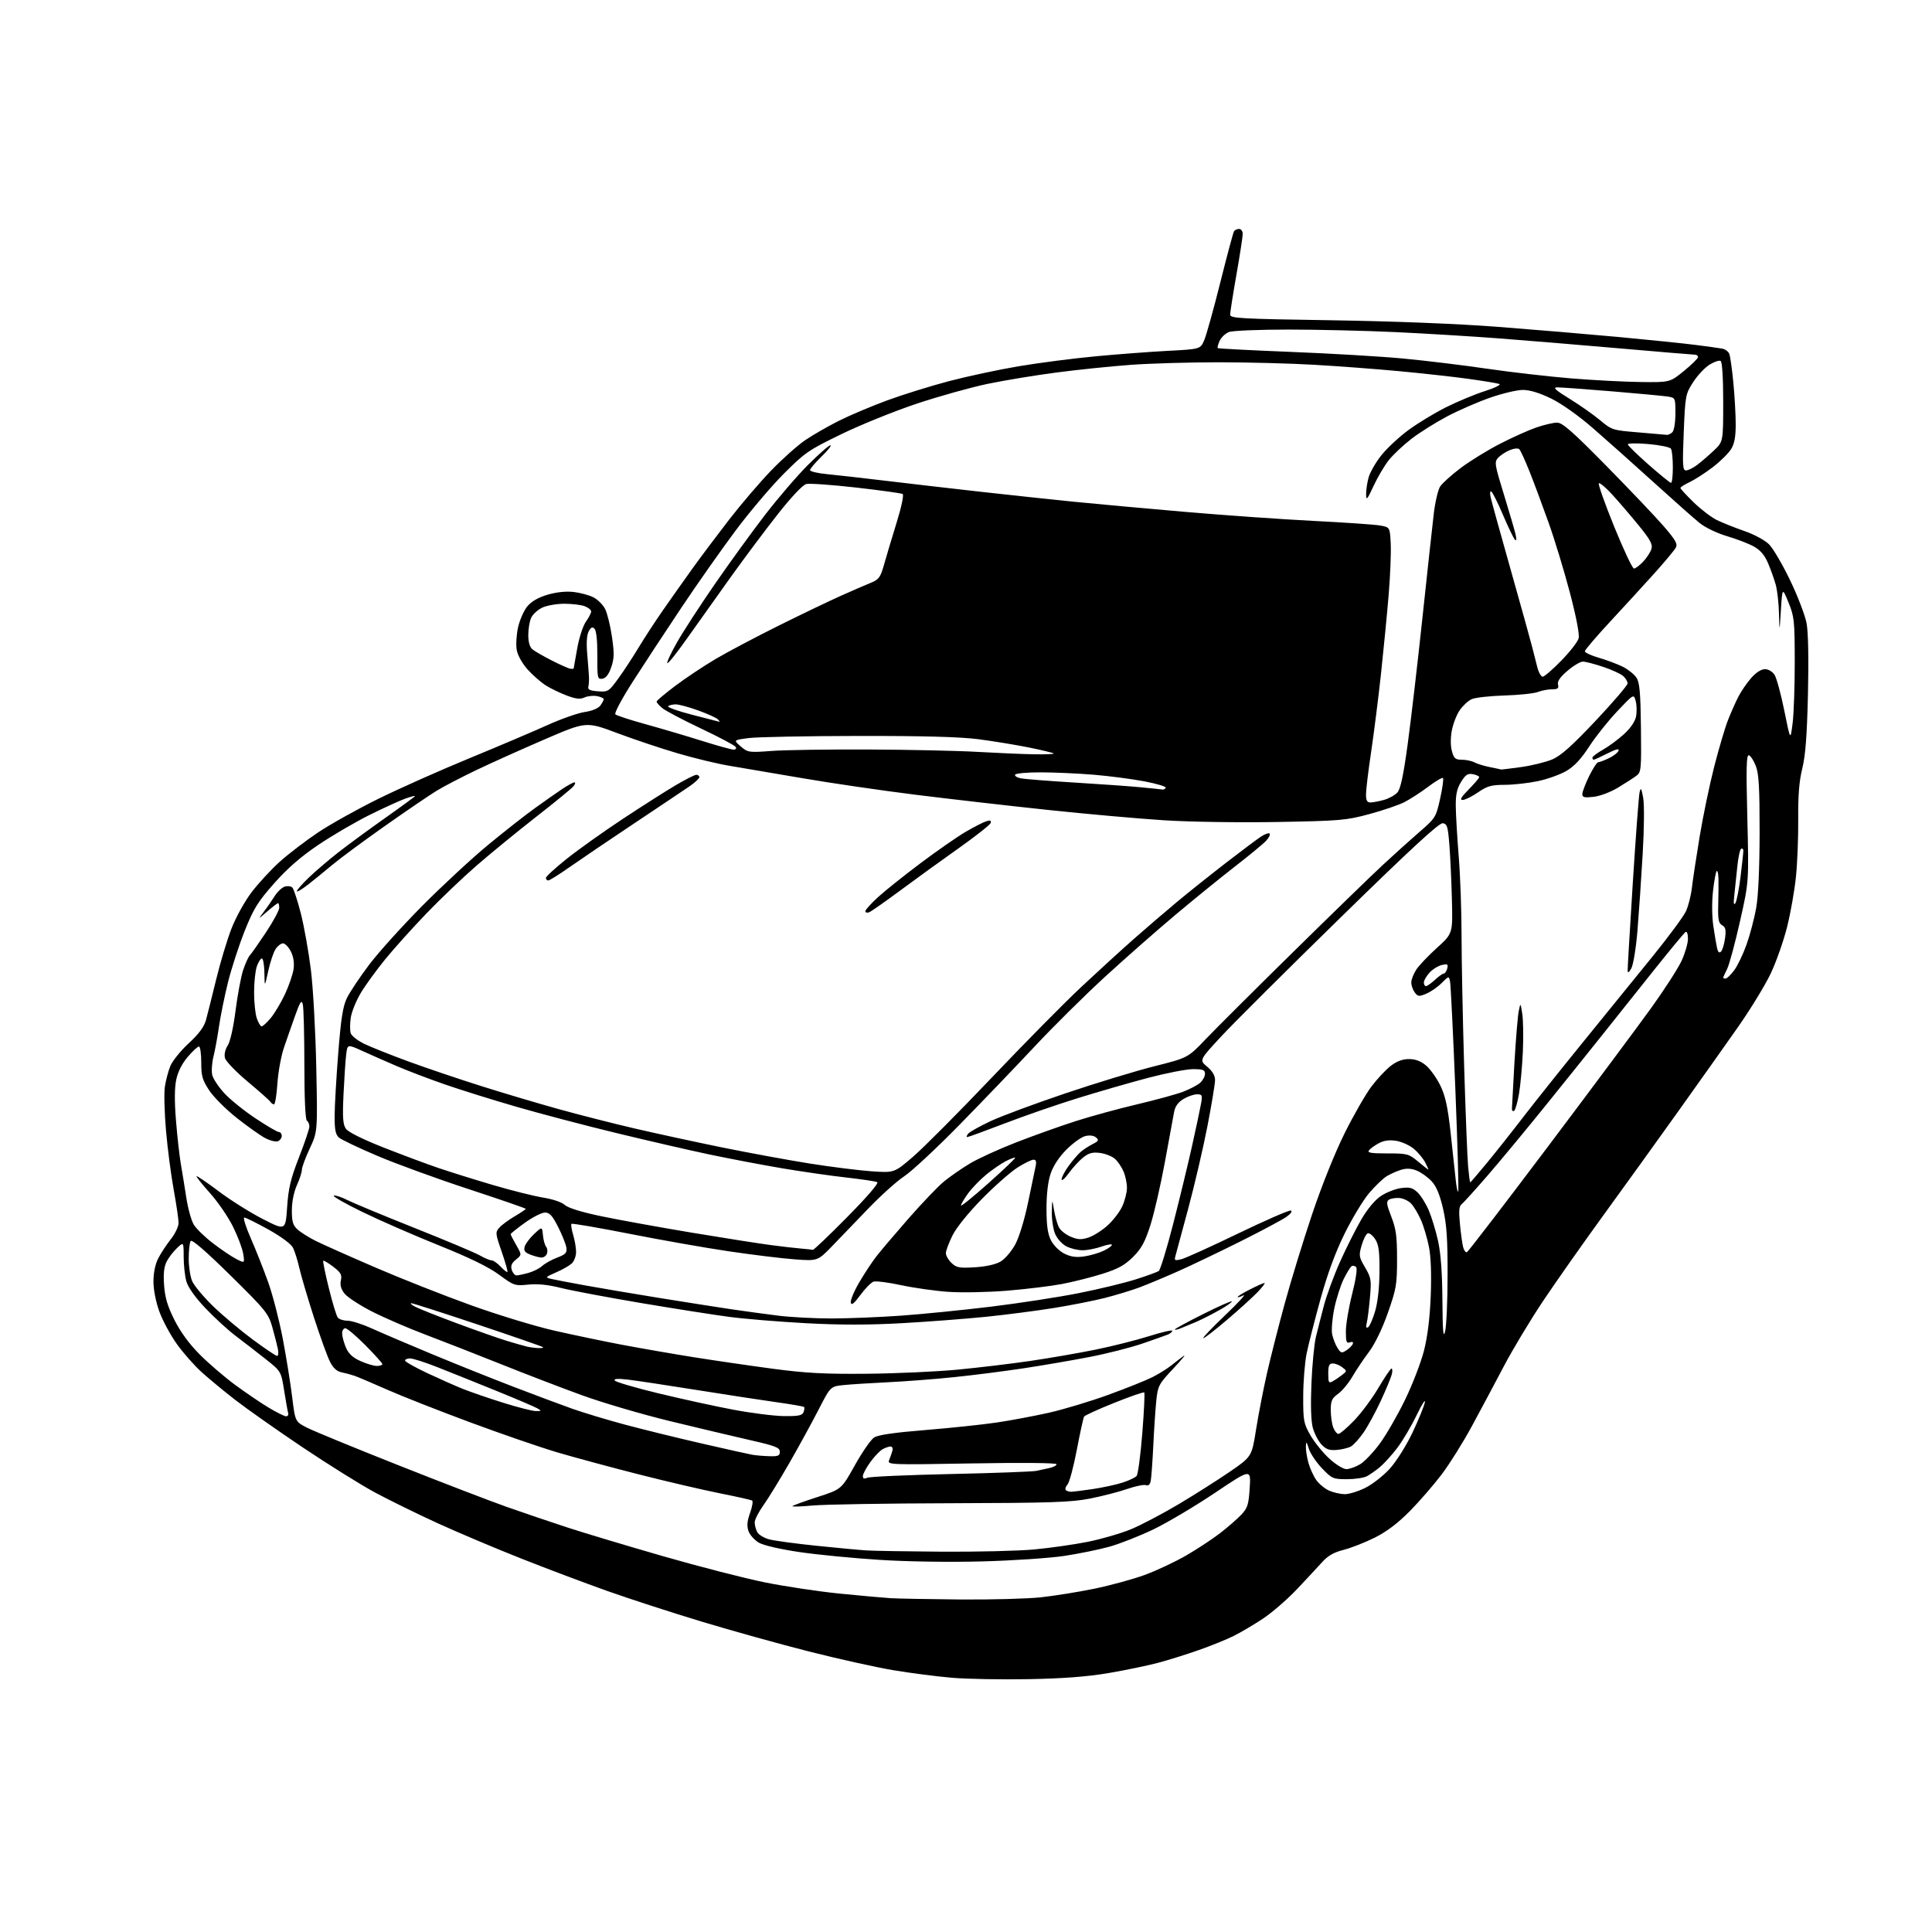 <?xml version="1.0" encoding="UTF-8" standalone="no"?>
<svg 
  version="1.1" 
  xmlns="http://www.w3.org/2000/svg" 
  xmlns:xlink="http://www.w3.org/1999/xlink" 
  xmlns:svg="http://www.w3.org/2000/svg"
  xmlns:rdf="http://www.w3.org/1999/02/22-rdf-syntax-ns#"
  xmlns:cc="http://creativecommons.org/ns#"
  xmlns:dc="http://purl.org/dc/elements/1.1/"
  viewBox="0 0 768 768"
  width="768"
  height="768"
>
<style>svg {background-color: white; }</style>"
<path stroke="none" fill="black" fill-rule="evenodd" d="M409.00,667.49C398.27,667.69 384.59,667.45 378.59,666.95C372.59,666.45 362.02,665.09 355.09,663.93C348.17,662.76 333.05,659.41 321.50,656.47C309.95,653.54 290.82,648.21 279.00,644.64C267.18,641.07 250.30,635.59 241.50,632.47C232.70,629.35 217.18,623.50 207.00,619.47C196.82,615.44 181.97,609.16 174.00,605.52C166.03,601.87 154.87,596.40 149.21,593.37C143.56,590.33 130.51,582.19 120.21,575.28C109.92,568.36 97.90,559.90 93.50,556.48C89.10,553.07 83.12,548.12 80.21,545.50C77.30,542.88 72.83,537.82 70.29,534.26C67.75,530.71 64.62,524.89 63.34,521.35C61.95,517.53 61.00,512.67 61.00,509.41C61.00,505.98 61.71,502.53 62.90,500.21C63.95,498.17 66.20,494.75 67.90,492.61C69.61,490.47 70.99,487.55 70.98,486.11C70.98,484.68 70.10,478.70 69.03,472.83C67.96,466.96 66.59,456.39 65.98,449.33C65.37,442.27 65.16,434.49 65.53,432.04C65.89,429.58 66.86,425.90 67.67,423.85C68.49,421.81 71.78,417.71 74.99,414.75C79.07,410.98 81.13,408.20 81.89,405.44C82.48,403.27 84.30,396.05 85.92,389.38C87.54,382.72 90.26,373.66 91.97,369.24C93.68,364.79 97.24,358.34 99.95,354.76C102.64,351.21 107.68,345.74 111.17,342.59C114.65,339.45 121.55,334.18 126.50,330.87C131.45,327.57 142.25,321.55 150.50,317.49C158.75,313.43 174.95,306.21 186.50,301.46C198.05,296.70 212.00,290.78 217.50,288.29C223.00,285.80 229.70,283.44 232.40,283.04C235.36,282.61 237.83,281.59 238.65,280.47C239.39,279.45 240.00,278.31 240.00,277.93C240.00,277.54 238.79,277.00 237.32,276.72C235.84,276.44 233.61,276.68 232.35,277.25C230.61,278.05 228.92,277.86 225.28,276.48C222.65,275.49 218.92,273.69 216.99,272.48C215.07,271.27 211.83,268.45 209.80,266.20C207.66,263.83 205.82,260.58 205.42,258.44C205.04,256.42 205.28,252.34 205.94,249.37C206.61,246.40 208.28,242.63 209.66,240.99C211.32,239.02 214.07,237.45 217.75,236.38C221.30,235.35 225.07,234.97 228.11,235.33C230.74,235.64 234.26,236.60 235.93,237.46C237.60,238.33 239.67,240.39 240.53,242.05C241.38,243.71 242.61,248.66 243.25,253.06C244.22,259.71 244.17,261.78 242.96,265.28C241.96,268.16 240.85,269.59 239.45,269.79C237.50,270.07 237.40,269.61 237.45,260.60C237.48,254.68 237.06,250.67 236.34,249.95C235.47,249.07 234.90,249.32 234.01,250.98C233.26,252.38 233.05,255.57 233.42,259.84C233.74,263.50 234.05,267.62 234.12,269.00C234.19,270.38 234.08,272.18 233.87,273.00C233.59,274.12 234.56,274.58 237.68,274.80C241.69,275.10 242.01,274.90 245.72,269.80C247.84,266.89 251.48,261.35 253.80,257.50C256.12,253.65 260.52,246.90 263.59,242.50C266.65,238.10 271.90,230.68 275.26,226.00C278.62,221.32 285.21,212.55 289.89,206.50C294.57,200.45 302.02,191.74 306.45,187.14C310.88,182.54 316.98,177.09 320.00,175.03C323.02,172.96 329.10,169.47 333.50,167.26C337.90,165.06 346.56,161.40 352.75,159.13C358.93,156.86 369.96,153.43 377.25,151.51C384.55,149.59 397.04,146.92 405.01,145.58C412.98,144.24 426.70,142.46 435.50,141.64C444.30,140.81 457.28,139.83 464.35,139.46C477.19,138.79 477.19,138.79 478.73,135.14C479.58,133.14 482.45,122.81 485.11,112.20C487.77,101.58 490.21,92.47 490.53,91.95C490.85,91.43 491.77,91.00 492.56,91.00C493.35,91.00 494.00,91.89 494.00,92.97C494.00,94.06 492.88,101.36 491.50,109.20C490.12,117.04 489.00,124.18 489.00,125.08C489.00,126.54 493.01,126.76 529.25,127.31C554.25,127.70 579.35,128.69 595.50,129.93C609.80,131.03 631.40,132.85 643.50,133.97C655.60,135.10 669.33,136.51 674.00,137.11C678.67,137.71 683.46,138.37 684.64,138.59C685.82,138.81 687.07,139.75 687.43,140.69C687.79,141.63 688.51,146.69 689.02,151.95C689.53,157.20 689.96,164.65 689.97,168.50C689.99,173.55 689.48,176.33 688.16,178.50C687.16,180.15 683.90,183.37 680.92,185.66C677.94,187.95 673.81,190.62 671.75,191.60C669.69,192.57 668.00,193.64 668.00,193.97C668.00,194.30 670.36,196.87 673.25,199.68C676.14,202.49 680.30,205.67 682.50,206.74C684.70,207.81 689.61,209.77 693.42,211.09C697.32,212.44 701.60,214.75 703.23,216.39C704.82,217.98 708.59,224.41 711.60,230.67C714.62,236.94 717.56,244.64 718.15,247.78C718.81,251.34 719.01,261.99 718.69,276.00C718.30,292.50 717.70,300.37 716.43,305.50C715.19,310.52 714.74,316.19 714.82,325.50C714.89,332.65 714.48,343.00 713.92,348.50C713.36,354.00 711.78,362.97 710.41,368.43C709.05,373.89 706.15,382.16 703.97,386.81C701.78,391.47 695.86,401.18 690.80,408.39C685.74,415.60 675.01,430.73 666.96,442.01C658.91,453.28 645.63,471.73 637.43,483.01C629.24,494.28 618.41,509.68 613.35,517.24C608.30,524.80 601.27,536.50 597.73,543.24C594.19,549.98 588.48,560.67 585.05,567.00C581.62,573.33 576.27,581.88 573.16,586.00C570.05,590.12 564.36,596.70 560.51,600.61C555.72,605.47 551.28,608.83 546.50,611.23C542.65,613.15 537.08,615.34 534.12,616.09C530.26,617.06 527.87,618.42 525.62,620.92C523.90,622.84 519.35,627.72 515.50,631.79C511.65,635.85 505.57,641.11 502.00,643.47C498.43,645.83 493.25,648.89 490.50,650.27C487.75,651.65 481.49,654.19 476.59,655.91C471.69,657.64 464.27,659.96 460.09,661.06C455.92,662.16 447.10,663.98 440.50,665.10C432.17,666.51 422.54,667.24 409.00,667.49zM381.79,635.82C394.05,635.92 408.45,635.53 413.79,634.95C419.13,634.37 428.68,632.84 435.00,631.54C441.32,630.24 450.32,627.78 455.00,626.08C459.68,624.37 467.10,620.88 471.50,618.34C475.90,615.79 481.98,611.79 485.00,609.46C488.02,607.12 491.80,603.83 493.40,602.15C495.94,599.46 496.35,598.15 496.78,591.45C497.27,583.82 497.27,583.82 482.89,593.48C474.97,598.79 464.00,605.30 458.50,607.95C453.00,610.59 445.12,613.69 441.00,614.84C436.88,615.99 428.77,617.64 423.00,618.51C417.23,619.38 402.60,620.36 390.50,620.68C377.44,621.03 360.84,620.78 349.65,620.07C339.28,619.42 324.94,618.02 317.79,616.97C310.11,615.84 303.50,614.31 301.65,613.23C299.92,612.22 298.07,610.15 297.54,608.63C296.82,606.59 296.99,604.69 298.16,601.42C299.04,598.97 299.41,596.75 298.98,596.49C298.56,596.23 292.65,594.90 285.85,593.55C279.06,592.19 264.50,588.79 253.50,585.98C242.50,583.17 228.10,579.28 221.50,577.33C214.90,575.38 199.35,570.02 186.94,565.42C174.53,560.82 159.68,554.97 153.94,552.43C148.20,549.89 142.38,547.42 141.00,546.93C139.62,546.45 137.27,545.81 135.76,545.51C133.88,545.14 132.43,543.80 131.14,541.23C130.10,539.18 127.22,531.20 124.73,523.50C122.25,515.80 119.66,507.02 118.98,504.00C118.29,500.98 117.16,497.37 116.47,495.99C115.72,494.51 111.74,491.56 106.68,488.74C101.99,486.14 97.69,484.00 97.12,484.00C96.54,484.00 97.71,487.71 99.70,492.25C101.69,496.79 104.79,504.62 106.59,509.66C108.40,514.69 111.01,524.82 112.41,532.16C113.80,539.49 115.48,549.92 116.14,555.32C117.34,565.14 117.34,565.14 122.14,567.57C124.78,568.91 141.01,575.58 158.22,582.40C175.42,589.22 194.90,596.71 201.50,599.04C208.10,601.36 218.90,605.03 225.50,607.18C232.10,609.34 249.20,614.47 263.50,618.59C277.80,622.71 296.02,627.40 304.00,629.01C311.98,630.62 325.25,632.62 333.50,633.45C341.75,634.28 350.98,635.11 354.00,635.30C357.02,635.48 369.53,635.71 381.79,635.82zM374.50,616.82C388.25,616.91 404.68,616.52 411.00,615.94C417.32,615.36 426.99,613.98 432.48,612.88C437.96,611.77 445.69,609.52 449.66,607.87C453.63,606.22 462.03,601.80 468.35,598.05C474.66,594.30 483.82,588.49 488.71,585.15C497.59,579.06 497.59,579.06 499.30,568.28C500.24,562.35 502.19,552.33 503.62,546.00C505.06,539.67 508.23,527.18 510.68,518.23C513.12,509.28 518.02,493.30 521.57,482.73C525.39,471.35 530.67,458.19 534.50,450.50C538.06,443.35 542.83,435.02 545.10,432.00C547.38,428.98 550.83,425.26 552.78,423.75C555.21,421.87 557.51,421.00 560.08,421.00C562.66,421.00 564.80,421.81 566.87,423.55C568.54,424.95 571.08,428.50 572.52,431.45C574.54,435.58 575.49,439.88 576.63,450.16C577.45,457.50 578.36,465.90 578.65,468.83C578.93,471.77 579.39,473.95 579.65,473.68C579.92,473.41 579.41,455.03 578.52,432.85C577.63,410.66 576.68,391.47 576.42,390.20C575.94,387.91 575.94,387.91 573.05,390.80C571.45,392.39 568.71,394.29 566.94,395.02C564.06,396.22 563.59,396.16 562.37,394.49C561.61,393.46 561.00,391.69 561.01,390.56C561.01,389.43 561.89,387.15 562.95,385.50C564.02,383.85 567.73,379.93 571.20,376.80C577.50,371.09 577.50,371.09 577.16,357.80C576.98,350.48 576.53,340.68 576.16,336.00C575.58,328.51 575.26,327.47 573.50,327.25C572.06,327.07 560.76,337.49 532.88,364.75C511.64,385.51 490.31,406.75 485.49,411.95C476.72,421.40 476.72,421.40 479.86,424.02C481.96,425.78 483.00,427.54 483.00,429.35C483.00,430.84 481.63,439.13 479.95,447.78C478.27,456.42 474.84,471.15 472.32,480.50C469.81,489.85 467.51,498.35 467.22,499.40C466.76,501.05 467.06,501.20 469.59,500.57C471.19,500.17 481.37,495.56 492.21,490.32C503.04,485.09 512.46,480.99 513.13,481.21C513.84,481.45 513.13,482.48 511.42,483.69C509.82,484.83 501.75,489.15 493.50,493.28C485.25,497.41 474.00,502.80 468.50,505.26C463.00,507.71 455.94,510.66 452.81,511.82C449.68,512.98 443.58,514.83 439.25,515.94C434.92,517.04 425.78,518.85 418.94,519.95C412.10,521.05 399.98,522.62 392.00,523.44C384.02,524.25 369.00,525.40 358.61,525.98C345.38,526.72 333.91,526.73 320.32,525.99C309.66,525.41 295.96,524.29 289.89,523.48C283.81,522.68 267.96,520.19 254.67,517.95C241.38,515.70 227.12,513.02 223.00,511.98C217.90,510.69 213.74,510.27 210.00,510.65C204.69,511.20 204.29,511.07 198.38,506.71C194.19,503.62 186.65,499.95 174.38,495.02C164.55,491.07 150.88,485.10 144.01,481.75C137.14,478.40 132.04,475.49 132.68,475.27C133.33,475.06 135.72,475.84 138.01,477.01C140.30,478.17 152.37,483.19 164.84,488.15C177.30,493.11 188.99,498.03 190.81,499.08C192.63,500.14 194.69,501.00 195.38,501.00C196.08,501.00 197.71,502.12 199.00,503.50C200.29,504.87 201.51,505.83 201.71,505.62C201.91,505.42 200.89,501.80 199.43,497.58C196.89,490.23 196.85,489.82 198.54,487.96C199.50,486.89 202.25,484.87 204.65,483.47C207.04,482.06 209.00,480.74 209.00,480.53C209.00,480.32 198.76,476.79 186.25,472.68C173.74,468.58 157.43,462.63 150.00,459.47C142.57,456.31 135.71,453.04 134.75,452.21C133.39,451.02 133.00,449.13 133.02,443.60C133.03,439.69 133.68,428.50 134.45,418.72C135.54,404.86 136.31,400.01 137.91,396.72C139.04,394.40 142.99,388.48 146.68,383.57C150.38,378.66 159.95,368.06 167.95,360.00C175.95,351.95 187.68,341.09 194.00,335.88C200.32,330.66 208.65,324.12 212.50,321.35C216.35,318.57 221.29,315.11 223.48,313.65C225.67,312.19 227.86,311.00 228.35,311.00C228.84,311.00 228.65,311.72 227.92,312.60C227.19,313.48 220.50,318.96 213.05,324.77C205.60,330.59 195.00,339.26 189.50,344.04C184.00,348.81 175.00,357.40 169.50,363.12C164.00,368.84 156.64,377.03 153.15,381.30C149.66,385.58 145.29,391.59 143.45,394.66C141.60,397.73 139.80,402.17 139.44,404.52C139.09,406.88 139.07,409.66 139.41,410.70C139.74,411.75 142.15,413.65 144.75,414.92C147.36,416.19 155.35,419.38 162.51,422.00C169.66,424.62 182.71,429.03 191.51,431.80C200.30,434.58 214.14,438.69 222.26,440.94C230.37,443.19 243.87,446.63 252.26,448.58C260.64,450.53 276.27,453.92 287.00,456.11C297.73,458.29 313.48,461.19 322.00,462.54C330.52,463.89 341.55,465.27 346.50,465.61C355.50,466.23 355.50,466.23 363.00,459.77C367.12,456.22 381.17,442.10 394.22,428.39C407.26,414.68 423.24,398.49 429.72,392.43C436.20,386.36 445.55,377.81 450.50,373.44C455.45,369.07 463.32,362.31 468.00,358.42C472.68,354.53 481.46,347.53 487.52,342.85C493.58,338.17 499.78,333.53 501.30,332.54C502.82,331.54 504.35,331.01 504.69,331.36C505.04,331.70 504.46,332.94 503.41,334.11C502.36,335.28 496.79,339.89 491.04,344.35C485.28,348.81 474.48,357.58 467.04,363.84C459.59,370.10 447.07,381.13 439.21,388.34C431.34,395.55 418.79,407.98 411.31,415.97C403.83,423.96 390.34,438.02 381.34,447.20C372.34,456.39 362.52,465.54 359.52,467.53C356.51,469.53 350.11,475.27 345.28,480.30C340.45,485.33 333.92,492.11 330.77,495.37C325.03,501.29 325.03,501.29 315.77,500.60C310.67,500.22 298.91,498.78 289.63,497.40C280.35,496.03 262.61,492.90 250.21,490.45C237.80,488.01 227.44,486.23 227.17,486.50C226.90,486.77 227.20,488.73 227.84,490.86C228.48,492.99 229.00,496.07 229.00,497.71C229.00,499.35 228.21,501.41 227.24,502.29C226.27,503.16 223.46,504.76 220.99,505.82C216.80,507.64 216.67,507.81 219.00,508.36C220.38,508.69 226.45,509.85 232.50,510.95C238.55,512.05 251.82,514.29 262.00,515.94C272.18,517.58 285.00,519.60 290.50,520.42C296.00,521.23 304.55,522.40 309.50,523.01C314.45,523.62 323.95,524.11 330.60,524.11C337.26,524.10 349.63,523.60 358.10,523.00C366.57,522.40 382.73,520.78 394.00,519.41C405.27,518.03 421.06,515.60 429.08,513.99C437.10,512.39 447.22,509.93 451.58,508.54C455.94,507.15 460.00,505.67 460.62,505.25C461.23,504.84 463.82,496.40 466.36,486.50C468.90,476.60 472.28,462.65 473.87,455.50C475.46,448.35 477.06,440.81 477.43,438.75C478.04,435.31 477.90,435.00 475.80,435.00C474.53,435.01 472.10,435.86 470.40,436.90C468.26,438.20 467.11,439.83 466.70,442.15C466.36,443.99 464.73,452.93 463.05,462.00C461.38,471.07 458.80,482.31 457.32,486.96C455.17,493.70 453.77,496.29 450.41,499.64C447.12,502.93 444.48,504.39 438.28,506.35C433.92,507.73 426.67,509.55 422.18,510.41C417.68,511.26 407.81,512.46 400.25,513.08C392.69,513.69 382.23,513.90 377.00,513.53C371.77,513.17 363.33,511.97 358.23,510.88C353.13,509.78 348.18,509.15 347.23,509.47C346.28,509.80 343.93,512.19 342.02,514.78C339.47,518.24 338.45,519.04 338.20,517.78C338.02,516.84 339.52,513.24 341.55,509.78C343.57,506.33 346.62,501.70 348.32,499.50C350.02,497.30 355.82,490.47 361.20,484.32C366.59,478.17 372.92,471.56 375.28,469.63C377.64,467.70 382.23,464.51 385.49,462.55C388.75,460.58 397.06,456.79 403.96,454.11C410.86,451.43 421.45,447.64 427.50,445.70C433.55,443.75 444.54,440.75 451.92,439.01C459.30,437.28 467.56,435.02 470.28,433.99C473.00,432.95 476.07,431.34 477.11,430.40C478.15,429.46 479.00,427.86 479.00,426.85C479.00,425.31 478.20,425.00 474.25,425.00C471.64,425.00 463.59,426.57 456.37,428.47C449.15,430.38 436.55,434.01 428.37,436.55C420.19,439.08 407.15,443.59 399.38,446.58C391.61,449.56 384.92,452.00 384.51,452.00C384.09,452.00 384.25,451.40 384.86,450.66C385.47,449.93 389.47,447.69 393.74,445.69C398.01,443.68 411.40,438.71 423.50,434.63C435.60,430.55 451.51,425.71 458.85,423.86C472.21,420.50 472.21,420.50 479.35,413.02C483.28,408.90 498.88,393.36 514.00,378.49C529.12,363.61 545.12,348.08 549.54,343.97C553.96,339.86 560.55,333.93 564.18,330.78C570.64,325.19 570.82,324.89 572.48,317.45C573.41,313.26 573.92,309.59 573.61,309.28C573.30,308.97 570.66,310.52 567.74,312.73C564.82,314.94 560.56,317.69 558.28,318.86C556.00,320.02 549.72,322.16 544.32,323.62C535.15,326.10 532.72,326.31 507.82,326.75C492.82,327.02 473.11,326.73 462.82,326.08C452.74,325.44 431.90,323.59 416.50,321.95C401.10,320.32 377.48,317.61 364.00,315.93C350.52,314.25 330.27,311.29 319.00,309.35C307.73,307.41 294.68,305.20 290.00,304.42C285.32,303.65 276.10,301.43 269.50,299.49C262.90,297.56 251.99,293.90 245.26,291.38C233.03,286.79 233.03,286.79 216.65,293.85C207.64,297.73 195.41,303.22 189.48,306.06C183.55,308.89 176.40,312.61 173.60,314.32C170.79,316.03 161.53,322.34 153.00,328.34C144.47,334.34 135.03,341.33 132.00,343.88C128.97,346.42 124.59,349.99 122.25,351.80C119.91,353.61 118.00,354.72 118.00,354.26C118.00,353.80 120.14,351.37 122.75,348.86C125.36,346.35 130.65,341.83 134.50,338.82C138.35,335.81 146.79,329.62 153.25,325.06C159.71,320.50 165.00,316.62 165.00,316.43C165.00,316.24 163.26,316.70 161.12,317.46C158.99,318.21 152.58,321.14 146.87,323.97C141.17,326.81 132.00,332.16 126.50,335.88C119.51,340.60 114.22,345.21 108.93,351.20C102.43,358.56 100.79,361.22 97.23,370.15C94.96,375.86 91.98,385.02 90.62,390.51C89.26,396.01 87.66,403.88 87.06,408.00C86.47,412.12 85.47,417.57 84.84,420.09C84.22,422.62 84.01,425.91 84.39,427.40C84.76,428.90 86.93,432.14 89.21,434.61C91.49,437.09 97.04,441.56 101.54,444.55C106.04,447.55 110.24,450.00 110.86,450.00C111.49,450.00 112.00,450.69 112.00,451.53C112.00,452.37 111.30,453.33 110.45,453.66C109.59,453.99 107.31,453.41 105.37,452.38C103.44,451.35 98.37,447.76 94.12,444.40C89.87,441.05 84.95,436.13 83.19,433.48C80.45,429.33 80.00,427.77 80.00,422.33C80.00,418.85 79.59,416.00 79.08,416.00C78.57,416.00 76.57,417.85 74.64,420.11C72.41,422.71 70.73,426.02 70.07,429.11C69.37,432.40 69.33,437.77 69.96,445.48C70.47,451.80 71.34,459.56 71.89,462.73C72.44,465.91 73.43,471.97 74.08,476.21C74.73,480.44 76.06,485.22 77.04,486.82C78.01,488.43 81.44,491.76 84.66,494.22C87.87,496.69 92.03,499.50 93.90,500.46C97.29,502.20 97.29,502.20 96.67,498.35C96.33,496.23 94.48,491.35 92.56,487.50C90.64,483.65 86.53,477.67 83.41,474.20C80.30,470.74 77.93,467.75 78.13,467.55C78.33,467.36 82.31,470.07 86.97,473.58C91.62,477.09 99.50,482.04 104.47,484.58C113.50,489.20 113.50,489.20 114.14,479.85C114.66,472.24 115.55,468.54 118.88,460.00C121.13,454.23 122.98,448.74 122.98,447.81C122.99,446.88 122.55,445.84 122.00,445.50C121.38,445.12 120.99,436.56 120.99,423.19C120.98,411.26 120.70,400.47 120.36,399.21C119.86,397.35 119.30,398.18 117.33,403.71C115.99,407.45 113.99,413.20 112.86,416.50C111.74,419.80 110.57,426.21 110.27,430.75C109.97,435.29 109.36,439.00 108.92,439.00C108.48,439.00 107.84,438.55 107.50,438.00C107.16,437.45 103.09,433.83 98.45,429.96C93.79,426.06 89.75,421.86 89.42,420.55C89.07,419.13 89.50,417.17 90.51,415.63C91.50,414.12 92.78,408.45 93.63,401.78C94.42,395.58 95.77,388.36 96.62,385.74C97.47,383.12 98.69,380.42 99.33,379.74C99.98,379.06 102.86,374.94 105.75,370.59C108.64,366.24 111.00,361.86 111.00,360.84C111.00,359.83 110.79,359.00 110.53,359.00C110.28,359.00 108.38,360.46 106.31,362.25C102.55,365.50 102.55,365.50 104.83,362.50C106.09,360.85 108.02,358.06 109.13,356.29C110.24,354.53 112.06,352.80 113.17,352.45C114.29,352.09 115.66,352.26 116.21,352.81C116.77,353.37 118.29,358.03 119.60,363.16C120.90,368.30 122.69,378.35 123.58,385.50C124.47,392.65 125.43,410.06 125.72,424.18C126.25,449.86 126.25,449.86 123.13,456.54C121.41,460.22 120.00,464.02 120.00,465.00C120.00,465.98 119.11,468.74 118.02,471.14C116.82,473.78 116.04,477.70 116.02,481.08C116.00,485.60 116.43,487.04 118.25,488.72C119.49,489.85 122.75,491.90 125.50,493.28C128.25,494.65 138.86,499.38 149.08,503.79C159.30,508.20 176.40,514.96 187.08,518.80C197.76,522.65 212.68,527.20 220.24,528.92C227.80,530.64 239.95,533.18 247.24,534.56C254.53,535.94 267.25,538.15 275.50,539.47C283.75,540.78 297.93,542.86 307.00,544.07C320.21,545.84 327.68,546.24 344.50,546.09C356.05,545.99 372.29,545.25 380.60,544.46C388.90,543.67 401.95,542.11 409.60,540.99C417.24,539.86 428.90,537.85 435.50,536.50C442.10,535.16 451.66,532.75 456.75,531.15C461.84,529.54 466.00,528.58 466.00,529.01C466.00,529.44 465.21,530.11 464.25,530.50C463.29,530.89 458.70,532.52 454.06,534.11C449.42,535.70 439.97,538.10 433.06,539.43C426.15,540.77 414.32,542.80 406.76,543.94C399.20,545.09 386.83,546.66 379.26,547.44C371.69,548.22 359.88,549.13 353.00,549.46C346.12,549.79 338.17,550.30 335.32,550.59C330.14,551.13 330.14,551.13 325.42,560.31C322.82,565.37 317.61,574.90 313.82,581.50C310.04,588.10 305.38,595.69 303.47,598.36C301.56,601.03 300.00,604.10 300.00,605.17C300.00,606.25 300.46,607.99 301.02,609.03C301.58,610.08 303.71,611.38 305.77,611.92C307.82,612.47 316.25,613.61 324.50,614.46C332.75,615.31 341.75,616.15 344.50,616.32C347.25,616.50 360.75,616.72 374.50,616.82zM323.00,598.47C318.32,598.90 314.73,599.01 315.01,598.70C315.29,598.40 319.79,596.76 325.01,595.08C334.50,592.01 334.50,592.01 339.81,582.48C342.73,577.25 346.17,572.28 347.45,571.44C349.04,570.40 355.47,569.46 367.99,568.45C378.01,567.63 390.78,566.29 396.36,565.45C401.94,564.62 411.23,562.87 417.00,561.57C422.77,560.27 433.35,557.09 440.50,554.49C447.65,551.90 455.57,548.72 458.11,547.44C460.64,546.16 464.02,544.06 465.61,542.78C467.20,541.50 469.40,539.80 470.50,539.00C471.60,538.20 469.76,540.46 466.41,544.03C460.69,550.10 460.28,550.87 459.67,556.50C459.32,559.80 458.77,567.90 458.46,574.50C458.14,581.10 457.68,587.50 457.43,588.71C457.14,590.15 456.47,590.73 455.53,590.37C454.73,590.07 451.37,590.75 448.06,591.90C444.75,593.04 438.10,594.76 433.27,595.71C425.80,597.18 417.62,597.45 378.00,597.56C352.43,597.62 327.68,598.03 323.00,598.47zM534.55,593.96C536.23,593.98 539.94,592.84 542.78,591.42C545.63,590.00 550.02,586.54 552.55,583.73C555.09,580.91 559.08,574.55 561.45,569.56C563.81,564.58 566.03,559.15 566.39,557.50C566.74,555.85 565.29,558.10 563.16,562.50C561.04,566.90 557.54,572.80 555.40,575.62C553.25,578.43 550.15,581.85 548.50,583.22C546.85,584.59 544.52,586.22 543.32,586.85C542.11,587.48 538.55,588.00 535.39,588.00C529.94,588.00 529.46,587.79 525.53,583.69C523.26,581.32 520.90,577.83 520.30,575.94C519.35,572.95 519.19,572.82 519.11,575.00C519.05,576.38 519.51,579.30 520.12,581.50C520.73,583.70 522.14,586.79 523.26,588.36C524.38,589.93 526.69,591.83 528.40,592.57C530.10,593.31 532.87,593.94 534.55,593.96zM425.73,593.00C426.49,593.00 430.35,592.52 434.31,591.94C438.26,591.35 443.60,590.20 446.17,589.38C448.74,588.56 451.29,587.35 451.83,586.70C452.38,586.04 453.39,578.41 454.08,569.75C454.77,561.09 455.12,553.79 454.86,553.53C454.60,553.27 449.24,555.12 442.95,557.65C436.65,560.17 431.25,562.63 430.95,563.10C430.65,563.58 429.35,569.49 428.07,576.24C426.79,582.98 425.12,589.21 424.37,590.08C423.61,590.95 423.30,591.96 423.66,592.33C424.03,592.70 424.96,593.00 425.73,593.00zM344.75,587.43C345.71,586.99 360.68,586.33 378.00,585.95C395.32,585.57 410.62,585.00 412.00,584.69C413.38,584.38 415.74,583.86 417.25,583.54C418.76,583.22 420.00,582.55 420.00,582.05C420.00,581.51 406.29,581.38 386.33,581.73C353.47,582.31 352.68,582.27 353.45,580.41C353.88,579.36 354.45,577.71 354.73,576.75C355.01,575.79 354.70,575.00 354.05,575.00C353.40,575.00 351.98,575.47 350.90,576.05C349.82,576.63 347.60,578.95 345.97,581.20C344.34,583.46 343.00,585.96 343.00,586.76C343.00,587.78 343.52,587.98 344.75,587.43zM535.23,584.00C536.48,583.99 538.94,583.11 540.71,582.04C542.48,580.96 546.00,577.25 548.54,573.79C551.07,570.33 555.56,562.55 558.50,556.50C561.45,550.45 564.83,541.67 566.03,537.00C567.47,531.37 568.38,524.03 568.73,515.25C569.07,506.78 568.82,499.75 568.05,495.75C567.38,492.31 565.95,487.48 564.87,485.01C563.79,482.54 562.04,479.60 560.98,478.48C559.92,477.35 557.81,476.34 556.28,476.23C554.75,476.12 552.89,476.42 552.13,476.90C551.01,477.61 551.17,478.80 553.06,483.63C554.95,488.48 555.35,491.41 555.35,500.50C555.35,510.60 555.05,512.35 551.70,521.88C549.47,528.22 546.55,534.25 544.20,537.38C542.08,540.20 539.10,544.64 537.58,547.25C536.06,549.86 533.50,552.93 531.91,554.07C529.46,555.81 529.00,556.82 529.00,560.50C529.00,562.90 529.44,566.02 529.98,567.43C530.51,568.85 531.45,570.00 532.06,570.00C532.67,570.00 535.50,567.58 538.34,564.62C541.18,561.67 545.52,555.82 547.99,551.62C550.47,547.43 552.79,544.00 553.15,544.00C553.51,544.00 553.57,545.01 553.28,546.25C552.98,547.49 551.05,552.18 548.97,556.67C546.90,561.17 543.79,566.90 542.06,569.41C540.34,571.92 538.03,574.45 536.95,575.03C535.86,575.61 533.31,576.22 531.28,576.38C528.42,576.60 527.09,576.12 525.30,574.19C524.03,572.82 522.49,569.86 521.87,567.60C521.15,564.98 520.95,558.64 521.31,550.00C521.62,542.58 522.42,534.25 523.08,531.50C523.75,528.75 525.18,523.12 526.27,519.00C527.35,514.88 530.26,507.00 532.72,501.50C535.19,496.00 538.99,488.45 541.16,484.73C543.63,480.51 546.58,476.98 548.99,475.39C551.12,473.98 554.71,472.58 556.97,472.28C560.32,471.83 561.52,472.14 563.46,473.96C564.77,475.19 566.77,478.37 567.92,481.03C569.06,483.70 570.73,489.16 571.63,493.19C572.73,498.12 573.30,505.80 573.38,516.78C573.47,529.28 573.72,532.19 574.45,529.28C574.98,527.20 575.42,517.17 575.44,507.00C575.47,492.52 575.08,486.76 573.64,480.50C572.37,474.98 570.98,471.61 569.15,469.63C567.69,468.05 565.09,466.15 563.37,465.41C561.21,464.49 559.28,464.35 557.16,464.95C555.47,465.44 552.83,466.60 551.29,467.53C549.76,468.46 546.56,471.54 544.18,474.36C541.81,477.19 537.42,484.45 534.45,490.50C530.82,497.86 527.66,506.46 524.89,516.50C522.61,524.75 520.15,534.42 519.41,538.00C518.68,541.58 518.06,549.23 518.05,555.00C518.02,564.77 518.22,565.85 520.90,570.52C522.48,573.28 525.84,577.44 528.37,579.77C530.96,582.16 533.94,584.00 535.23,584.00zM305.75,578.86C309.32,578.98 310.00,578.69 310.00,577.08C310.00,575.44 308.25,574.76 298.25,572.49C291.79,571.02 277.39,567.60 266.25,564.90C255.12,562.19 239.37,557.56 231.25,554.60C223.14,551.65 208.62,546.08 199.00,542.22C189.38,538.37 175.88,533.09 169.00,530.49C162.12,527.89 152.56,523.75 147.74,521.28C142.92,518.81 138.06,515.63 136.95,514.21C135.55,512.44 135.10,510.80 135.51,508.97C135.99,506.75 135.48,505.84 132.48,503.55C130.49,502.04 128.70,500.97 128.49,501.17C128.29,501.38 129.28,506.26 130.71,512.02C132.13,517.79 133.73,523.06 134.27,523.75C134.81,524.44 136.55,525.00 138.14,525.00C139.74,525.00 144.07,526.38 147.77,528.06C151.47,529.75 162.15,534.31 171.50,538.20C180.85,542.09 195.47,547.95 204.00,551.22C212.53,554.49 223.10,558.44 227.50,560.00C231.90,561.56 241.35,564.41 248.50,566.33C255.65,568.24 269.38,571.62 279.00,573.82C288.62,576.03 297.62,578.04 299.00,578.28C300.38,578.53 303.41,578.79 305.75,578.86zM113.72,563.00C114.39,563.00 114.77,562.44 114.56,561.75C114.35,561.06 113.63,557.04 112.96,552.82C111.74,545.14 111.74,545.14 105.62,540.28C102.25,537.61 96.92,533.48 93.77,531.11C90.62,528.73 85.14,523.71 81.58,519.94C77.49,515.60 74.73,511.70 74.06,509.29C73.49,507.21 73.01,502.83 73.01,499.58C73.00,493.65 73.00,493.65 70.40,496.08C68.98,497.41 67.12,499.82 66.28,501.43C65.19,503.54 64.89,506.23 65.23,510.93C65.59,515.88 66.62,519.30 69.40,524.81C71.79,529.54 75.33,534.37 79.45,538.48C82.94,541.98 89.19,547.35 93.33,550.41C97.48,553.47 103.48,557.56 106.68,559.49C109.88,561.42 113.05,563.00 113.72,563.00zM311.64,562.92C317.40,562.98 318.91,562.68 319.42,561.36C319.76,560.45 319.86,559.53 319.63,559.30C319.41,559.07 314.56,558.23 308.86,557.43C303.16,556.63 288.82,554.44 277.00,552.55C265.18,550.66 252.85,548.80 249.61,548.42C245.59,547.95 243.92,548.07 244.37,548.78C244.72,549.36 252.55,551.65 261.76,553.88C270.97,556.10 284.35,559.03 291.50,560.38C298.65,561.73 307.71,562.87 311.64,562.92zM213.00,560.92C215.31,560.94 215.35,560.85 213.60,559.83C212.55,559.22 205.12,556.06 197.10,552.80C189.07,549.54 178.58,545.33 173.79,543.44C169.00,541.55 164.16,540.00 163.04,540.00C161.92,540.00 161.00,540.38 161.00,540.83C161.00,541.29 164.94,543.52 169.75,545.79C174.56,548.05 180.97,550.90 184.00,552.11C187.03,553.32 194.22,555.80 200.00,557.61C205.78,559.42 211.62,560.92 213.00,560.92zM529.75,549.11C530.71,548.58 532.40,547.44 533.50,546.57C535.48,545.02 535.48,544.98 533.56,543.50C532.49,542.67 530.80,542.00 529.81,542.00C528.36,542.00 528.00,542.81 528.00,546.04C528.00,549.58 528.21,549.95 529.75,549.11zM149.75,542.98C150.99,542.99 152.00,542.67 152.00,542.28C152.00,541.88 148.97,538.50 145.28,534.78C141.58,531.05 137.98,528.00 137.28,528.00C136.57,528.00 136.00,528.91 136.00,530.03C136.00,531.15 136.66,533.64 137.46,535.56C138.51,538.08 140.13,539.61 143.21,541.01C145.57,542.08 148.51,542.97 149.75,542.98zM110.15,539.00C110.64,539.00 110.78,537.76 110.47,536.25C110.16,534.74 109.17,530.87 108.27,527.65C106.72,522.14 105.75,520.94 91.58,506.97C81.76,497.30 76.27,492.55 75.78,493.32C75.37,493.97 75.02,497.10 75.02,500.28C75.01,503.46 75.63,507.51 76.39,509.28C77.16,511.05 80.87,515.50 84.64,519.17C88.41,522.84 95.50,528.80 100.38,532.42C105.26,536.04 109.66,539.00 110.15,539.00zM535.27,536.74C536.43,535.96 537.57,534.80 537.78,534.16C538.01,533.46 537.55,533.24 536.58,533.61C535.27,534.11 535.00,533.37 535.00,529.24C535.00,526.50 536.12,519.83 537.49,514.42C538.99,508.54 539.62,504.22 539.08,503.68C538.58,503.18 537.78,503.02 537.30,503.31C536.82,503.61 535.41,505.89 534.17,508.37C532.93,510.85 531.24,516.13 530.41,520.10C529.59,524.06 529.20,528.70 529.55,530.40C529.91,532.11 530.86,534.55 531.67,535.82C533.00,537.93 533.35,538.01 535.27,536.74zM213.92,535.88C215.25,535.95 216.12,535.79 215.86,535.53C215.60,535.27 203.94,531.22 189.94,526.53C175.95,521.85 164.05,518.03 163.50,518.05C162.95,518.06 163.62,518.69 165.00,519.43C166.38,520.17 173.80,523.12 181.50,525.99C189.20,528.85 198.20,532.02 201.50,533.02C204.80,534.02 208.40,535.05 209.50,535.30C210.60,535.56 212.59,535.82 213.92,535.88zM478.33,531.95C477.87,531.92 481.77,527.83 487.00,522.84C492.23,517.86 495.49,514.30 494.25,514.93C493.01,515.56 492.00,515.84 492.00,515.55C492.00,515.27 494.24,513.90 496.97,512.52C499.70,511.13 502.26,510.00 502.66,510.00C503.06,510.00 501.84,511.62 499.95,513.60C498.05,515.59 492.60,520.54 487.83,524.60C483.06,528.67 478.79,531.98 478.33,531.95zM469.25,528.06C468.01,528.55 467.00,528.74 467.00,528.48C467.00,528.23 472.00,525.51 478.11,522.45C484.21,519.38 489.41,517.08 489.65,517.32C489.89,517.56 487.66,519.13 484.70,520.80C481.73,522.48 477.54,524.60 475.40,525.51C473.25,526.43 470.49,527.57 469.25,528.06zM543.84,527.60C544.46,527.21 545.72,524.33 546.64,521.20C547.69,517.63 548.33,511.73 548.37,505.40C548.41,497.34 548.06,494.74 546.65,492.58C545.67,491.09 544.35,490.05 543.71,490.26C543.07,490.48 541.98,492.61 541.28,495.01C540.10,499.08 540.19,499.65 542.64,503.82C545.06,507.95 545.20,508.85 544.57,515.89C544.20,520.08 543.63,524.58 543.30,525.90C542.89,527.54 543.07,528.08 543.84,527.60zM205.32,506.99C205.97,506.99 208.10,506.54 210.05,506.00C212.01,505.46 214.48,504.21 215.55,503.22C216.62,502.24 219.30,500.75 221.50,499.91C224.86,498.64 225.44,498.00 225.15,495.97C224.95,494.63 223.49,490.94 221.88,487.77C219.59,483.24 218.47,482.00 216.65,482.00C215.37,482.00 211.78,483.82 208.66,486.06C205.55,488.29 203.00,490.33 203.00,490.61C203.00,490.88 204.00,492.84 205.22,494.96C207.44,498.82 207.44,498.82 205.09,500.72C203.36,502.13 202.93,503.19 203.44,504.81C203.82,506.02 204.67,507.00 205.32,506.99zM387.57,503.76C391.97,503.49 395.82,502.63 397.76,501.48C399.47,500.47 402.08,497.43 403.55,494.73C405.11,491.86 407.22,484.98 408.64,478.16C409.97,471.75 411.32,465.26 411.65,463.75C412.09,461.75 411.86,461.00 410.82,461.00C410.03,461.00 407.17,462.41 404.45,464.13C401.73,465.86 395.40,471.44 390.38,476.54C384.96,482.06 380.20,487.96 378.63,491.11C377.19,494.01 376.00,497.19 376.00,498.16C376.00,499.13 377.01,500.88 378.25,502.06C380.22,503.93 381.38,504.14 387.57,503.76zM215.14,499.89C214.24,499.84 212.26,499.30 210.74,498.70C208.62,497.86 208.12,497.14 208.57,495.56C208.89,494.42 210.58,492.16 212.33,490.53C215.50,487.56 215.50,487.56 215.83,491.03C216.01,492.93 216.58,495.00 217.10,495.62C217.61,496.24 217.75,497.48 217.41,498.37C217.07,499.27 216.05,499.95 215.14,499.89zM430.89,499.46C433.30,499.12 436.79,498.11 438.64,497.23C440.49,496.35 442.00,495.28 442.00,494.86C442.00,494.44 440.14,494.74 437.87,495.54C435.61,496.34 432.21,497.00 430.32,497.00C428.44,497.00 425.54,496.30 423.87,495.43C422.19,494.56 420.21,492.36 419.42,490.47C418.64,488.59 418.05,484.69 418.12,481.78C418.24,476.50 418.24,476.50 419.02,481.13C419.45,483.67 420.33,486.75 420.98,487.96C421.63,489.18 423.74,490.83 425.67,491.63C428.49,492.81 429.86,492.87 432.72,491.93C434.67,491.29 438.07,489.13 440.29,487.13C442.50,485.13 445.13,481.70 446.13,479.50C447.14,477.30 447.97,474.02 447.98,472.22C447.99,470.41 447.39,467.49 446.64,465.72C445.89,463.95 444.35,461.67 443.22,460.67C442.08,459.66 439.43,458.60 437.33,458.32C434.36,457.92 432.86,458.31 430.64,460.06C429.07,461.30 426.48,464.11 424.89,466.31C423.30,468.50 422.00,469.63 422.00,468.80C422.00,467.98 423.28,465.55 424.85,463.40C426.42,461.26 428.56,458.77 429.60,457.88C430.65,456.98 432.77,455.60 434.32,454.81C436.74,453.58 436.93,453.19 435.67,452.14C434.76,451.38 433.12,451.18 431.39,451.62C429.85,452.00 426.50,454.40 423.96,456.95C421.06,459.84 418.71,463.40 417.67,466.46C416.59,469.62 416.00,474.58 416.00,480.43C416.00,487.06 416.47,490.44 417.75,493.00C418.74,494.97 421.03,497.28 423.00,498.29C425.56,499.60 427.68,499.91 430.89,499.46zM583.10,497.79C583.56,497.63 598.16,478.60 615.55,455.50C632.93,432.40 651.37,407.65 656.51,400.49C661.66,393.33 667.02,385.01 668.43,381.99C669.83,378.97 670.98,375.01 670.99,373.19C671.00,371.35 670.58,370.14 670.05,370.47C669.53,370.79 664.00,377.46 657.76,385.28C651.52,393.10 642.12,404.90 636.86,411.50C631.60,418.10 621.30,430.93 613.97,440.00C606.65,449.07 596.58,461.23 591.59,467.00C586.60,472.77 581.89,478.00 581.10,478.60C580.00,479.46 579.83,481.23 580.35,486.60C580.71,490.40 581.29,494.53 581.63,495.79C581.97,497.05 582.63,497.95 583.10,497.79zM323.13,496.83C323.47,496.92 329.64,491.04 336.82,483.76C344.81,475.67 349.43,470.29 348.70,469.92C348.04,469.59 342.55,468.77 336.50,468.09C330.45,467.42 318.98,465.77 311.00,464.43C303.02,463.08 289.98,460.60 282.00,458.92C274.02,457.24 257.38,453.40 245.00,450.40C232.62,447.40 214.85,442.73 205.50,440.02C196.15,437.32 183.32,433.32 177.00,431.13C170.68,428.94 161.90,425.60 157.50,423.70C153.10,421.81 146.94,419.09 143.81,417.66C138.11,415.07 138.11,415.07 137.60,419.29C137.32,421.60 136.85,428.69 136.55,435.04C136.12,444.31 136.31,447.00 137.51,448.71C138.43,450.02 144.13,452.86 152.25,456.07C159.54,458.94 169.32,462.60 174.00,464.20C178.68,465.79 188.55,468.88 195.94,471.06C203.33,473.24 212.33,475.49 215.94,476.07C219.72,476.67 223.34,477.90 224.50,478.98C225.76,480.15 231.09,481.81 238.87,483.44C245.68,484.87 261.88,487.81 274.87,489.98C287.87,492.14 302.10,494.38 306.50,494.95C310.90,495.53 316.30,496.15 318.50,496.33C320.70,496.51 322.78,496.74 323.13,496.83zM392.95,470.32C398.97,464.95 403.74,460.40 403.54,460.21C403.35,460.01 401.68,460.63 399.84,461.57C398.00,462.52 394.51,464.92 392.08,466.90C389.65,468.88 386.39,472.26 384.83,474.40C383.27,476.55 382.00,478.70 382.00,479.19C382.00,479.68 386.93,475.69 392.95,470.32zM584.44,470.00C584.59,470.00 587.59,466.51 591.10,462.25C594.61,457.99 601.19,449.69 605.71,443.80C610.24,437.92 621.04,424.38 629.72,413.71C638.40,403.04 650.67,387.92 657.00,380.11C663.33,372.30 669.27,364.25 670.20,362.21C671.14,360.17 672.19,356.02 672.54,353.00C672.89,349.98 674.27,340.82 675.62,332.66C676.97,324.49 679.59,311.89 681.45,304.66C683.30,297.42 685.76,289.12 686.92,286.20C688.07,283.29 689.91,279.14 691.01,276.98C692.11,274.82 694.41,271.47 696.11,269.53C698.02,267.35 700.12,266.00 701.58,266.00C702.94,266.00 704.57,266.96 705.41,268.25C706.21,269.49 707.95,275.90 709.29,282.50C711.71,294.50 711.71,294.50 712.59,287.50C713.07,283.65 713.45,272.62 713.44,263.00C713.42,246.74 713.24,245.08 710.96,239.50C708.50,233.50 708.50,233.50 707.94,242.50C707.38,251.50 707.38,251.50 707.18,244.00C707.08,239.88 706.50,234.70 705.90,232.50C705.29,230.30 703.92,226.43 702.84,223.90C701.47,220.68 699.78,218.69 697.19,217.25C695.16,216.12 690.35,214.26 686.50,213.13C682.43,211.92 677.82,209.69 675.50,207.80C673.30,206.02 665.04,198.69 657.14,191.53C649.24,184.36 638.44,174.74 633.14,170.14C627.38,165.14 620.69,160.41 616.53,158.39C611.99,156.18 608.09,155.00 605.36,155.00C603.05,155.00 597.19,156.39 592.33,158.09C587.47,159.78 579.79,163.13 575.26,165.52C570.72,167.92 564.35,171.92 561.10,174.42C557.85,176.92 553.79,180.75 552.06,182.92C550.34,185.09 547.62,189.71 546.01,193.18C543.47,198.67 543.09,199.11 543.05,196.50C543.03,194.85 543.47,191.83 544.04,189.80C544.61,187.76 546.86,183.82 549.06,181.05C551.25,178.27 556.07,173.77 559.77,171.03C563.47,168.30 570.22,164.20 574.76,161.92C579.31,159.64 586.28,156.74 590.26,155.47C594.26,154.19 596.83,152.92 596.00,152.63C595.17,152.33 589.55,151.41 583.50,150.57C577.45,149.74 565.08,148.37 556.00,147.53C546.92,146.68 531.85,145.55 522.50,145.01C513.15,144.46 496.05,144.02 484.50,144.01C472.95,144.01 457.20,144.47 449.50,145.03C441.80,145.59 428.58,146.95 420.11,148.06C411.65,149.16 399.27,151.20 392.61,152.59C385.95,153.98 373.30,157.51 364.50,160.44C355.70,163.37 342.20,168.82 334.50,172.56C321.37,178.93 319.94,179.92 311.46,188.43C306.50,193.42 297.89,203.57 292.35,211.00C286.80,218.43 277.14,232.16 270.88,241.53C264.62,250.89 255.95,264.09 251.62,270.85C247.18,277.77 244.12,283.50 244.62,283.97C245.10,284.43 250.45,286.18 256.50,287.85C262.55,289.52 272.60,292.48 278.83,294.44C285.06,296.40 290.83,298.00 291.64,298.00C292.46,298.00 292.82,297.51 292.44,296.90C292.07,296.30 285.82,292.99 278.56,289.55C271.30,286.11 264.38,282.45 263.18,281.42C261.98,280.40 261.00,279.26 261.00,278.90C261.00,278.54 264.36,275.71 268.46,272.62C272.57,269.53 279.80,264.72 284.53,261.92C289.27,259.13 300.64,253.12 309.82,248.56C318.99,244.01 330.10,238.68 334.50,236.73C338.90,234.77 344.14,232.50 346.15,231.68C349.39,230.35 349.99,229.53 351.45,224.34C352.35,221.13 354.59,213.66 356.42,207.74C358.36,201.48 359.36,196.72 358.81,196.38C358.29,196.06 349.98,194.91 340.34,193.81C330.70,192.72 321.77,192.09 320.49,192.41C319.10,192.76 314.62,197.50 309.30,204.25C304.42,210.44 295.91,221.80 290.40,229.50C284.89,237.20 277.10,248.14 273.09,253.82C269.09,259.50 265.57,263.90 265.27,263.61C264.98,263.31 266.71,259.59 269.12,255.35C271.53,251.10 278.28,240.70 284.12,232.24C289.96,223.78 298.96,211.37 304.11,204.68C309.27,197.98 316.98,189.01 321.25,184.75C325.52,180.49 329.50,177.00 330.10,177.00C330.70,177.00 329.12,179.01 326.59,181.46C324.07,183.92 322.00,186.36 322.00,186.88C322.00,187.41 325.04,188.13 328.75,188.48C332.46,188.84 342.70,189.99 351.50,191.05C360.30,192.11 377.40,194.09 389.50,195.45C401.60,196.80 418.48,198.61 427.00,199.46C435.52,200.31 455.32,202.12 471.00,203.47C486.68,204.82 509.62,206.44 522.00,207.06C534.38,207.69 546.30,208.50 548.50,208.88C552.50,209.56 552.50,209.56 552.83,216.03C553.02,219.59 552.65,228.80 552.01,236.50C551.37,244.20 549.99,258.39 548.95,268.03C547.90,277.67 546.13,291.62 545.03,299.03C543.92,306.44 543.01,313.96 543.01,315.75C543.00,318.18 543.44,319.00 544.75,318.99C545.71,318.99 548.12,318.54 550.10,317.99C552.08,317.44 554.49,316.12 555.46,315.05C556.74,313.63 557.85,308.43 559.58,295.80C560.88,286.29 563.52,263.65 565.45,245.50C567.38,227.35 569.41,208.72 569.96,204.10C570.51,199.48 571.65,194.66 572.49,193.38C573.32,192.11 576.95,188.83 580.55,186.11C584.15,183.38 591.14,179.06 596.09,176.51C601.03,173.95 607.61,171.00 610.70,169.93C613.79,168.87 617.51,168.00 618.97,168.00C621.08,168.00 625.08,171.51 638.60,185.25C647.93,194.74 658.17,205.51 661.35,209.19C666.04,214.61 666.95,216.22 666.17,217.69C665.63,218.68 661.89,223.18 657.85,227.68C653.81,232.18 645.89,240.83 640.25,246.90C634.61,252.97 630.00,258.37 630.00,258.90C630.00,259.43 632.57,260.61 635.72,261.52C638.87,262.44 643.13,264.05 645.21,265.10C647.28,266.16 649.67,268.10 650.53,269.41C651.78,271.31 652.14,275.37 652.30,289.35C652.49,305.87 652.38,306.99 650.50,308.38C649.40,309.20 646.14,311.30 643.25,313.05C640.27,314.86 636.05,316.47 633.50,316.75C629.82,317.17 629.00,316.97 629.00,315.65C629.00,314.77 630.22,311.56 631.71,308.52C633.20,305.48 634.82,303.00 635.31,303.00C635.80,303.00 637.69,302.29 639.52,301.42C641.35,300.56 643.09,299.20 643.39,298.42C643.77,297.44 642.41,297.77 639.00,299.50C636.29,300.87 633.83,302.00 633.53,302.00C633.24,302.00 633.00,301.63 633.00,301.18C633.00,300.74 634.91,299.30 637.24,297.99C639.56,296.68 643.34,293.88 645.63,291.77C648.23,289.38 650.01,286.73 650.38,284.72C650.71,282.95 650.63,280.22 650.21,278.65C649.44,275.80 649.44,275.80 642.83,282.79C639.20,286.64 634.19,292.95 631.69,296.81C628.54,301.68 625.79,304.63 622.69,306.44C620.24,307.88 615.14,309.71 611.36,310.51C607.59,311.31 601.66,311.97 598.18,311.98C592.81,312.00 591.21,312.45 587.50,315.00C585.10,316.65 582.36,318.00 581.41,318.00C580.17,318.00 580.84,316.84 583.84,313.80C586.13,311.49 588.00,309.30 588.00,308.92C588.00,308.54 586.87,308.02 585.50,307.75C583.46,307.37 582.58,307.94 580.81,310.81C579.16,313.47 578.64,315.84 578.69,320.42C578.72,323.76 579.25,332.80 579.87,340.50C580.49,348.20 580.99,362.38 580.99,372.00C581.00,381.62 581.46,404.80 582.01,423.50C582.57,442.20 583.29,460.31 583.60,463.75C583.91,467.19 584.28,470.00 584.44,470.00zM567.78,464.95C567.93,464.98 567.38,463.70 566.56,462.12C565.74,460.53 563.72,458.10 562.07,456.71C560.42,455.32 557.29,453.89 555.13,453.52C552.43,453.07 550.26,453.33 548.27,454.36C546.67,455.19 544.86,456.46 544.27,457.18C543.38,458.25 544.73,458.50 551.50,458.50C559.39,458.50 560.02,458.66 563.66,461.70C565.77,463.46 567.62,464.92 567.78,464.95zM601.88,441.57C601.40,441.87 601.01,441.53 601.01,440.81C601.02,440.09 601.47,431.85 602.01,422.50C602.56,413.16 603.32,403.93 603.71,402.00C604.41,398.50 604.41,398.50 605.12,403.00C605.51,405.48 605.62,412.23 605.36,418.00C605.10,423.77 604.42,431.32 603.83,434.76C603.25,438.21 602.37,441.27 601.88,441.57zM104.01,408.00C104.46,408.00 106.06,406.54 107.57,404.75C109.08,402.96 111.64,398.69 113.26,395.25C114.87,391.81 116.42,387.27 116.71,385.16C117.04,382.67 116.64,380.21 115.58,378.16C114.68,376.42 113.30,375.00 112.50,375.00C111.70,375.00 110.36,376.04 109.53,377.31C108.70,378.58 107.38,382.52 106.61,386.06C105.20,392.50 105.20,392.50 105.10,386.75C105.05,383.59 104.59,381.00 104.10,381.00C103.60,381.00 102.70,382.42 102.10,384.15C101.49,385.88 101.00,390.54 101.00,394.50C101.00,398.46 101.49,403.12 102.10,404.85C102.70,406.58 103.56,408.00 104.01,408.00zM566.85,392.00C567.32,392.00 568.92,390.88 570.41,389.50C571.89,388.12 573.48,387.00 573.93,387.00C574.39,387.00 575.00,386.10 575.29,385.00C575.74,383.29 575.44,383.09 573.16,383.60C571.69,383.93 569.49,385.30 568.25,386.65C567.01,388.01 566.00,389.76 566.00,390.56C566.00,391.35 566.38,392.00 566.85,392.00zM685.95,389.00C686.47,389.00 688.00,387.54 689.34,385.75C690.68,383.96 692.90,379.35 694.27,375.50C695.64,371.65 697.36,365.12 698.10,361.00C698.95,356.23 699.45,345.30 699.47,331.00C699.49,313.35 699.18,307.65 698.00,304.58C697.17,302.42 695.93,300.47 695.23,300.24C694.22,299.91 694.09,304.94 694.59,325.16C695.22,350.50 695.22,350.50 691.67,366.27C689.72,374.95 687.42,383.45 686.56,385.18C685.70,386.90 685.00,388.46 685.00,388.65C685.00,388.84 685.43,389.00 685.95,389.00zM648.49,384.91C647.66,386.43 647.05,386.88 647.01,386.00C646.97,385.18 647.90,369.43 649.06,351.00C650.23,332.57 651.44,316.38 651.75,315.00C652.22,312.89 652.44,313.20 653.17,317.00C653.67,319.63 653.60,328.97 652.99,339.50C652.42,349.40 651.48,363.08 650.92,369.91C650.36,376.74 649.26,383.49 648.49,384.91zM684.13,378.27C684.70,377.70 685.41,375.33 685.73,372.99C686.18,369.61 685.94,368.55 684.56,367.78C683.14,366.98 682.87,365.53 683.02,359.65C683.13,355.72 683.17,350.96 683.11,349.08C683.05,347.20 682.73,345.94 682.39,346.28C682.06,346.61 681.40,350.17 680.95,354.19C680.46,358.46 680.51,364.20 681.06,368.00C681.59,371.57 682.26,375.58 682.56,376.89C682.94,378.53 683.44,378.96 684.13,378.27zM345.48,362.65C344.67,362.96 344.00,362.76 344.00,362.20C344.00,361.64 346.36,359.05 349.25,356.43C352.14,353.82 359.78,347.73 366.23,342.90C372.69,338.07 380.61,332.56 383.85,330.67C387.08,328.77 390.75,326.90 391.98,326.50C393.64,325.98 394.12,326.15 393.80,327.15C393.56,327.89 387.76,332.46 380.93,337.29C374.09,342.13 363.65,349.68 357.73,354.08C351.80,358.48 346.29,362.33 345.48,362.65zM689.85,359.00C690.37,358.18 691.29,353.45 691.90,348.50C692.50,343.55 693.00,338.91 693.00,338.19C693.00,337.47 692.60,337.13 692.12,337.43C691.63,337.73 690.94,341.02 690.58,344.74C690.21,348.46 689.69,353.52 689.40,356.00C689.05,359.07 689.19,360.02 689.85,359.00zM217.94,350.00C217.42,350.00 217.00,349.55 217.00,349.00C217.00,348.45 220.71,345.04 225.25,341.42C229.79,337.79 239.80,330.66 247.50,325.57C255.20,320.49 264.68,314.45 268.56,312.16C272.44,309.87 276.15,308.00 276.81,308.00C277.46,308.00 278.00,308.42 278.00,308.94C278.00,309.45 276.31,311.04 274.25,312.46C272.19,313.88 262.40,320.44 252.50,327.04C242.60,333.63 230.99,341.50 226.69,344.51C222.40,347.53 218.46,350.00 217.94,350.00zM462.19,313.86C462.57,313.94 463.11,313.62 463.40,313.16C463.68,312.70 459.92,311.56 455.04,310.62C450.15,309.68 441.06,308.49 434.83,307.97C428.60,307.45 419.14,307.03 413.81,307.02C408.48,307.01 403.86,307.41 403.55,307.92C403.24,308.42 404.22,309.09 405.74,309.39C407.26,309.70 416.82,310.45 427.00,311.07C437.18,311.68 449.10,312.54 453.50,312.96C457.90,313.38 461.81,313.79 462.19,313.86zM596.68,305.89C596.78,305.95 600.38,305.51 604.68,304.92C608.98,304.32 614.57,302.94 617.10,301.86C620.51,300.39 624.96,296.42 634.35,286.45C641.31,279.05 647.00,272.40 647.00,271.66C647.00,270.92 646.21,269.60 645.25,268.74C644.29,267.88 640.70,266.23 637.28,265.09C633.86,263.94 630.23,263.00 629.21,263.00C628.19,263.00 625.44,264.64 623.10,266.65C620.15,269.17 618.99,270.86 619.33,272.15C619.72,273.63 619.25,274.00 616.97,274.00C615.41,274.00 612.86,274.49 611.32,275.08C609.77,275.67 603.77,276.30 598.00,276.47C592.23,276.64 586.37,277.30 584.98,277.94C583.60,278.58 581.46,280.57 580.24,282.36C579.01,284.14 577.61,287.77 577.12,290.41C576.57,293.32 576.59,296.55 577.16,298.60C577.96,301.51 578.53,302.00 581.11,302.00C582.77,302.00 585.02,302.48 586.11,303.06C587.20,303.64 589.98,304.49 592.30,304.95C594.61,305.41 596.58,305.83 596.68,305.89zM410.92,299.84C415.55,299.93 419.11,299.78 418.85,299.51C418.58,299.25 414.12,298.17 408.93,297.12C403.74,296.08 394.77,294.61 389.00,293.86C381.71,292.91 367.05,292.51 341.00,292.55C320.38,292.58 300.81,292.96 297.52,293.40C291.53,294.20 291.53,294.20 294.45,296.71C297.26,299.12 297.68,299.19 306.71,298.51C311.86,298.12 329.22,297.87 345.29,297.94C361.35,298.01 380.80,298.43 388.50,298.88C396.20,299.32 406.29,299.76 410.92,299.84zM285.95,286.91C286.20,286.96 285.91,286.51 285.32,285.92C284.72,285.32 281.24,283.75 277.57,282.42C273.91,281.09 269.88,280.00 268.62,280.00C267.36,280.00 266.00,280.33 265.59,280.74C265.19,281.15 269.50,282.68 275.18,284.14C280.85,285.61 285.70,286.85 285.95,286.91zM613.25,269.00C613.89,269.00 617.23,266.12 620.66,262.59C624.10,259.07 627.20,255.07 627.54,253.71C627.92,252.19 626.57,245.16 624.07,235.65C621.82,227.08 618.01,214.54 615.60,207.79C613.19,201.03 609.79,191.90 608.04,187.50C606.28,183.10 604.46,179.10 603.98,178.61C603.47,178.08 601.88,178.22 600.13,178.95C598.49,179.63 596.41,181.00 595.51,181.99C593.99,183.67 594.15,184.68 597.85,196.65C600.03,203.72 602.11,210.85 602.48,212.50C602.91,214.44 602.80,215.15 602.18,214.50C601.65,213.95 599.53,209.55 597.48,204.73C595.43,199.91 593.34,195.71 592.83,195.40C592.31,195.07 592.19,196.05 592.55,197.67C592.90,199.22 596.49,212.20 600.53,226.50C604.57,240.80 608.39,254.53 609.01,257.00C609.63,259.48 610.57,263.19 611.11,265.25C611.64,267.31 612.60,269.00 613.25,269.00zM226.75,265.84C227.44,265.93 228.02,265.89 228.03,265.75C228.05,265.61 228.69,262.03 229.45,257.78C230.21,253.50 231.75,248.75 232.91,247.12C234.06,245.51 235.00,243.69 235.00,243.07C235.00,242.45 233.85,241.51 232.43,240.98C231.02,240.44 227.38,240.00 224.34,240.00C221.29,240.00 217.33,240.70 215.54,241.55C213.75,242.40 211.76,244.22 211.14,245.60C210.51,246.97 210.00,250.04 210.00,252.42C210.00,255.22 210.58,257.24 211.64,258.12C212.54,258.86 216.03,260.87 219.39,262.58C222.75,264.29 226.06,265.76 226.75,265.84zM649.52,226.00C650.13,226.00 651.78,224.76 653.20,223.25C654.62,221.74 656.09,219.47 656.47,218.21C657.02,216.37 656.01,214.51 651.33,208.77C648.12,204.84 643.41,199.35 640.85,196.56C638.29,193.78 635.91,191.78 635.56,192.12C635.21,192.46 637.96,200.23 641.67,209.37C645.39,218.52 648.92,226.00 649.52,226.00zM664.25,191.95C664.66,191.98 664.99,189.19 664.98,185.75C664.98,182.31 664.64,178.99 664.23,178.37C663.83,177.75 659.79,176.91 655.25,176.52C650.71,176.12 647.04,176.18 647.08,176.65C647.13,177.12 650.84,180.74 655.33,184.70C659.83,188.66 663.84,191.92 664.25,191.95zM670.21,187.00C671.05,187.00 673.03,186.03 674.62,184.83C676.20,183.64 679.19,181.08 681.25,179.13C685.00,175.59 685.00,175.59 685.00,159.86C685.00,150.25 684.60,143.87 683.98,143.49C683.42,143.14 681.44,143.80 679.57,144.96C677.70,146.11 674.77,149.25 673.05,151.92C670.01,156.66 669.91,157.16 669.31,171.89C668.77,185.02 668.89,187.00 670.21,187.00zM662.55,172.86C663.13,172.94 664.14,172.46 664.80,171.80C665.48,171.12 666.00,167.88 666.00,164.35C666.00,158.09 666.00,158.09 662.75,157.61C660.96,157.34 650.95,156.41 640.50,155.54C630.05,154.68 620.40,153.97 619.05,153.98C617.15,154.00 618.26,155.03 623.95,158.54C628.00,161.03 633.45,164.86 636.06,167.05C640.69,170.92 641.06,171.04 651.15,171.87C656.84,172.34 661.97,172.78 662.55,172.86zM652.16,151.86C663.82,152.00 663.82,152.00 669.41,147.45C672.48,144.94 675.00,142.46 675.00,141.95C675.00,141.43 674.44,141.00 673.75,140.99C673.06,140.99 659.45,139.85 643.50,138.46C627.55,137.07 605.95,135.28 595.50,134.49C585.05,133.70 566.83,132.59 555.00,132.03C543.17,131.47 523.97,131.01 512.32,131.01C500.66,131.00 489.97,131.44 488.55,131.98C487.14,132.52 485.46,134.10 484.83,135.48C484.19,136.87 483.86,138.17 484.09,138.38C484.31,138.58 497.45,139.26 513.28,139.89C529.11,140.52 549.13,141.70 557.78,142.52C566.42,143.33 581.38,145.14 591.00,146.55C600.62,147.96 615.70,149.69 624.50,150.41C633.30,151.13 645.75,151.78 652.16,151.86z" />

</svg>
